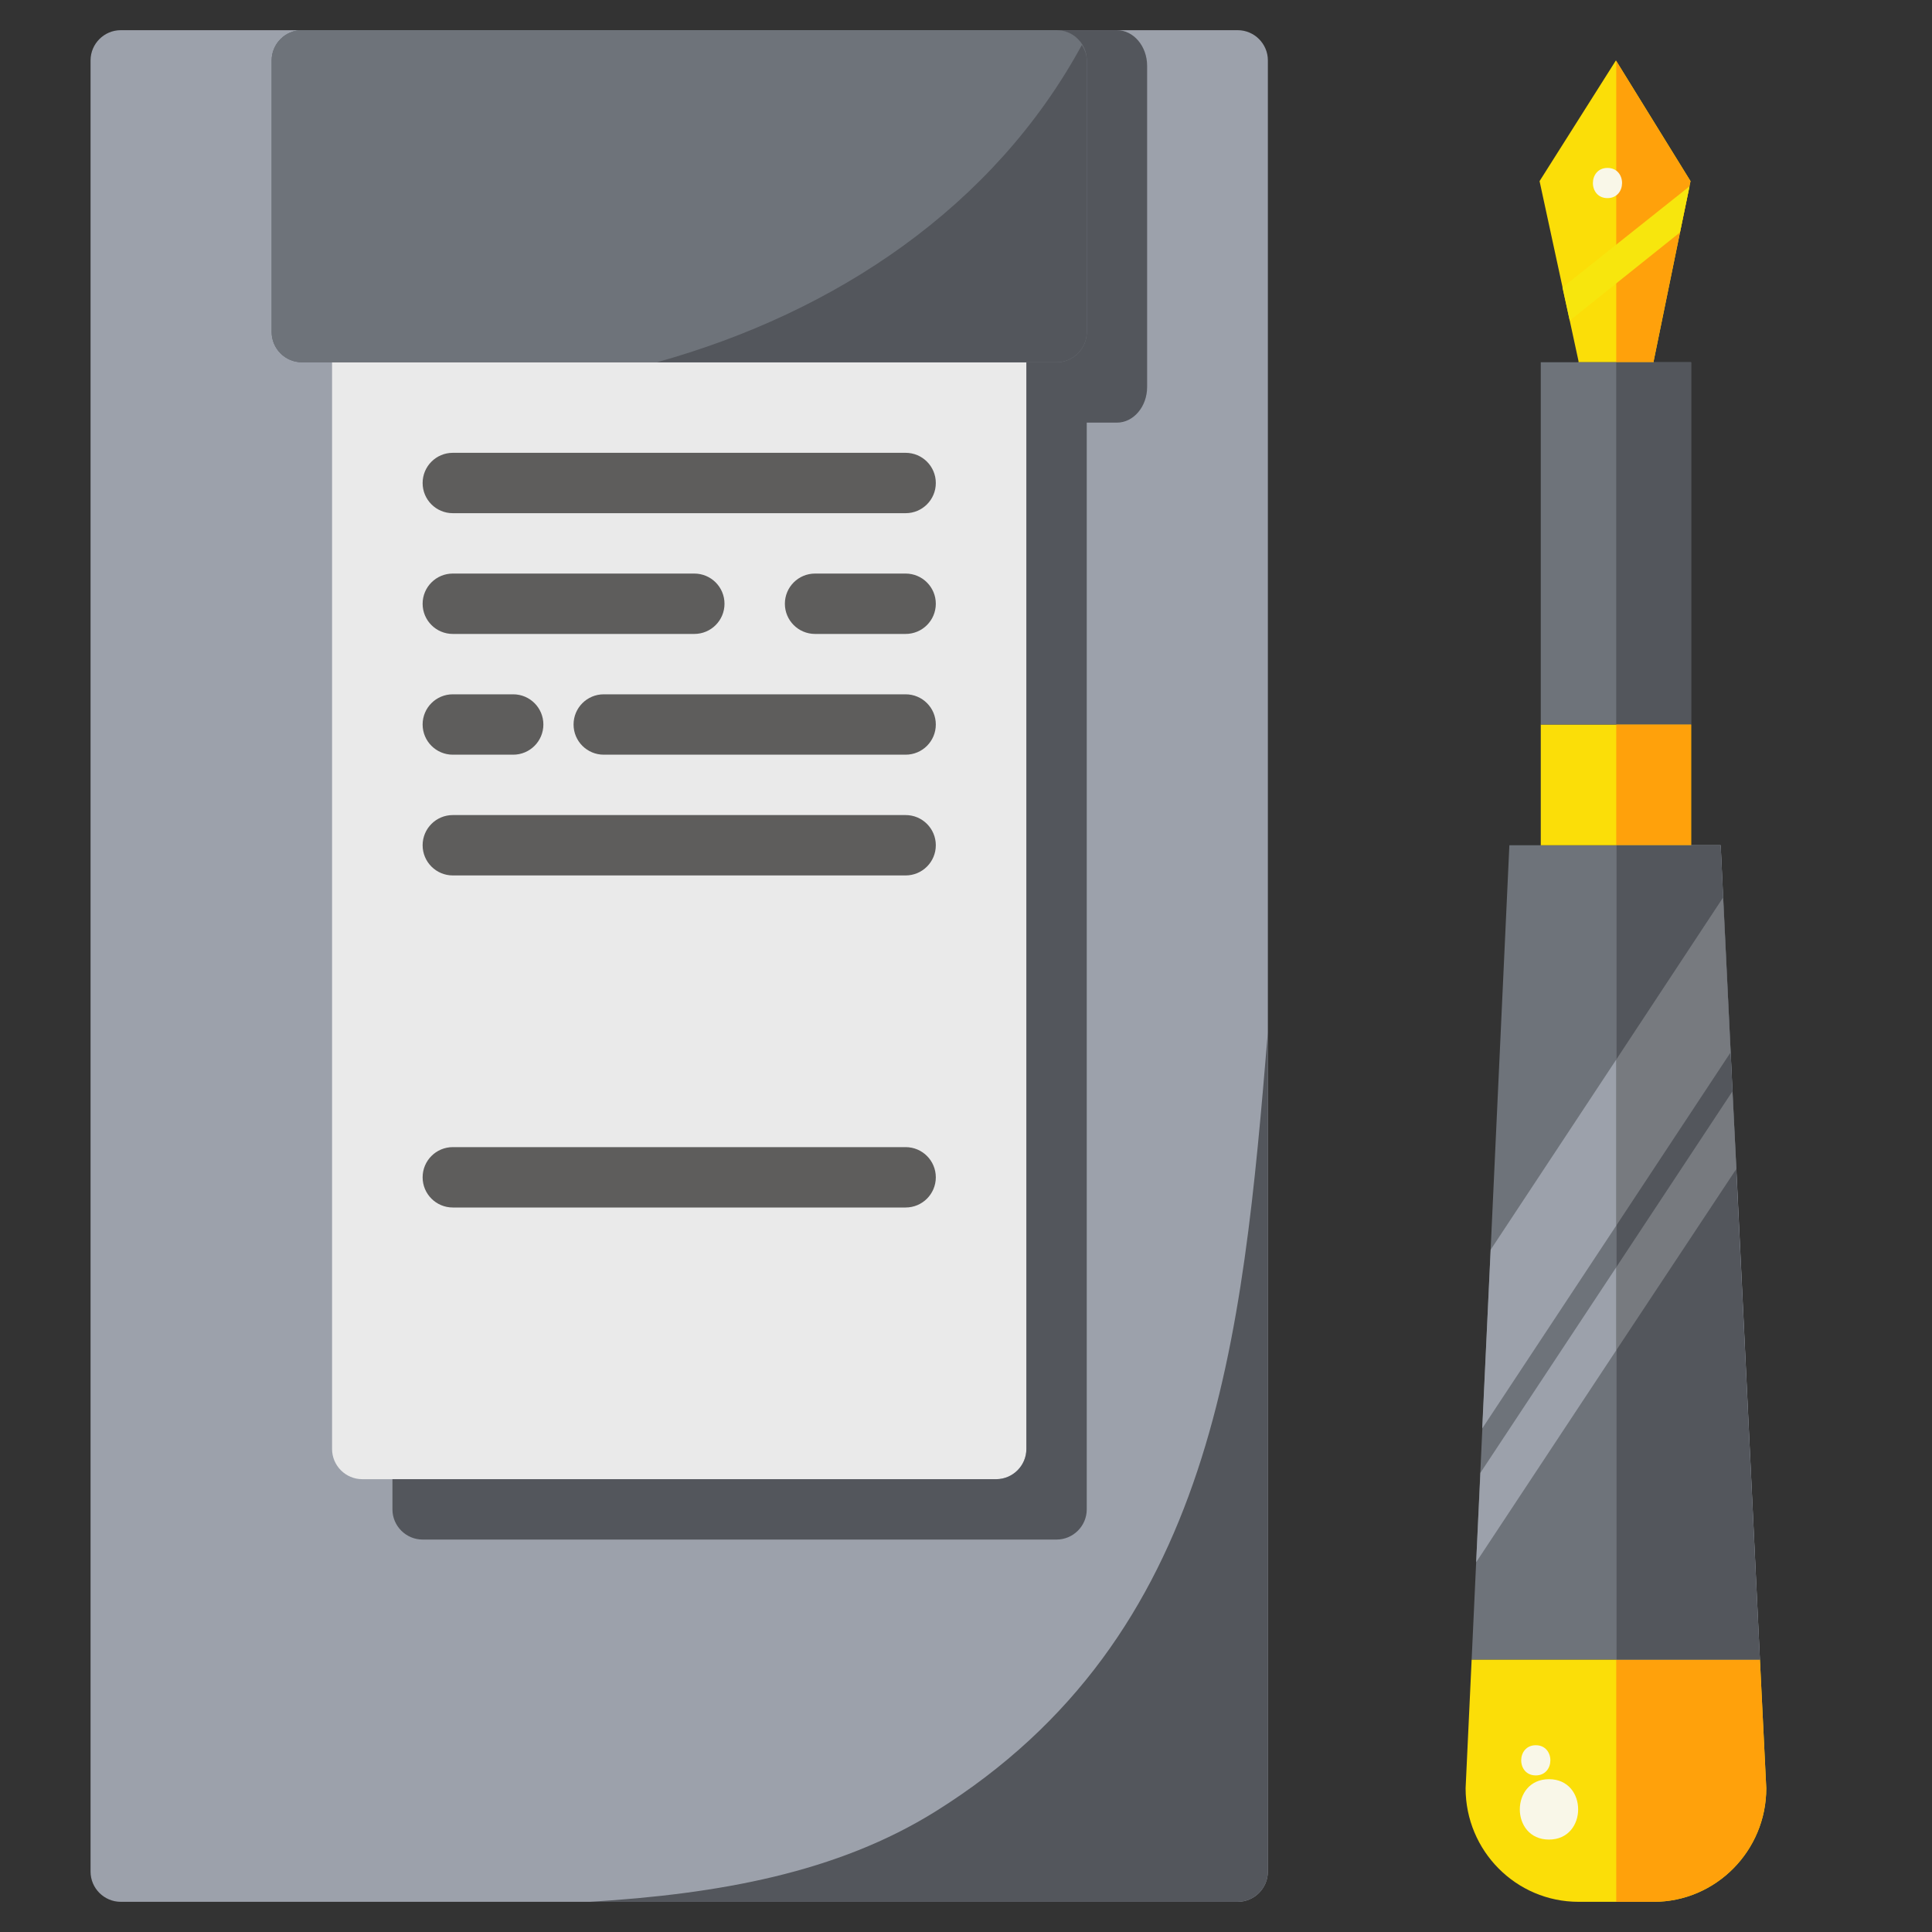 <?xml version="1.0" encoding="UTF-8" standalone="no"?><!-- icon666.com - MILLIONS OF FREE VECTOR ICONS --><svg width="1024" height="1024" id="Flat" enable-background="new 0 0 64 64" viewBox="0 0 64 64" xmlns="http://www.w3.org/2000/svg"><rect x="0" y="0" width="64" height="64" fill="#333333" stroke="none"/><g><g><path d="m42 2v60c0 .55-.45 1-1 1h-37c-.55 0-1-.45-1-1v-60c0-.55.45-1 1-1h37c.55 0 1 .45 1 1z" fill="#9ca1ab"/></g><path d="m31 60c-3.265 2.04-7.201 2.741-11.458 3h21.458c.55 0 1-.45 1-1v-27.807c-.85 10.168-1.719 20.006-11 25.807z" fill="#53565c"/><path d="m57 28 1.3 26.98h-9.55l1.25-26.98z" fill="#6e737a"/><g fill="#9ca1ab"><path d="m57.08 29.73-3.54 5.37v-7.1h3.46z"/><path d="m57.39 36.15-3.85 5.83v-1.38l3.79-5.74z"/><path d="m58.3 54.98h-4.76v-10.25l3.98-6.01z"/></g><path d="m53.53 2 2.47 4-1.22 5.96v.04h-2.49v-.04l-1.29-5.96z" fill="#fbde08"/><path d="m51.04 24h4.98v4h-4.98z" fill="#fbde08"/><path d="m51.04 12h4.98v12h-4.98z" fill="#6e737a"/><path d="m56 6-1.22 5.96v.04h-1.24v-9.98z" fill="#ffa10b"/><path d="m53.54 12h2.48v12h-2.48z" fill="#53565c"/><path d="m53.54 24h2.48v4h-2.48z" fill="#ffa10b"/><path d="m58.3 54.98h-4.76-4.79l-.2 4.26c0 2.07 1.67 3.76 3.74 3.76h1.25 1.24c2.06 0 3.73-1.69 3.73-3.76z" fill="#fbde08"/><path d="m55.97 6.17-.32 1.53-3.65 2.92-.24-1.09v-.01z" fill="#f7e60d"/><path d="m58.51 59.24c0 2.07-1.67 3.76-3.73 3.76h-1.24v-8.02h4.76z" fill="#ffa10b"/><path d="m57 28h-3.46v26.98h4.76z" fill="#53565c"/><path d="m57.33 34.86-3.79 5.74v-5.5l3.54-5.37z" fill="#777a7f"/><path d="m53.54 35.1v5.5l-4.44 6.72.28-5.92z" fill="#9ca1ab"/><path d="m57.52 38.7v.02l-3.98 6.01v-2.75l3.85-5.83z" fill="#777a7f"/><path d="m53.54 41.98v2.75l-4.64 7.02.14-2.95v-.01z" fill="#9ca1ab"/><path d="m36 2v9c0 .55-.45 1-1 1h-2-21-2c-.55 0-1-.45-1-1v-9c0-.55.45-1 1-1h25c.55 0 1 .45 1 1z" fill="#6e737a"/><path d="m34 12v36c0 .55-.45 1-1 1h-21c-.55 0-1-.45-1-1v-36z" fill="#eaeaea"/><path d="m36 2v9c0 .55-.45 1-1 1h-2-21-2c-.55 0-1-.45-1-1v-9c0-.55.45-1 1-1h25c.55 0 1 .45 1 1z" fill="#6e737a"/><path d="m36 2v9c0 .55-.45 1-1 1h-25c-.55 0-1-.45-1-1v-9c0-.55.45-1 1-1h25c.55 0 1 .45 1 1z" fill="#6e737a"/><path d="m21.763 12h13.237c.55 0 1-.45 1-1v-9c0-.191-.068-.359-.162-.511-2.911 5.359-8.148 8.86-14.075 10.511z" fill="#53565c"/><path d="m33 49c.55 0 1-.45 1-1v-36h1c.55 0 1-.45 1-1v-9c0-.55-.45-1-1-1h2c.55 0 1 .53 1 1.18v10.64c0 .65-.45 1.18-1 1.18h-1v36c0 .55-.45 1-1 1h-21c-.55 0-1-.45-1-1v-1z" fill="#53565c"/><path d="m53.25 5.563c-.643 0-.645 1 0 1 .643 0 .645-1 0-1z" fill="#f9f7e8"/><path d="m51.312 58.938c-1.287 0-1.289 2 0 2 1.287 0 1.29-2 0-2z" fill="#f9f7e8"/><path d="m50.875 57.813c-.643 0-.645 1 0 1 .643 0 .645-1 0-1z" fill="#f9f7e8"/><g fill="#5e5d5c"><path d="m15 17h15c.553 0 1-.448 1-1s-.447-1-1-1h-15c-.553 0-1 .448-1 1s.447 1 1 1z"/><path d="m15 21h8c.553 0 1-.448 1-1s-.447-1-1-1h-8c-.553 0-1 .448-1 1s.447 1 1 1z"/><path d="m30 21c.553 0 1-.448 1-1s-.447-1-1-1h-3c-.553 0-1 .448-1 1s.447 1 1 1z"/><path d="m15 25h2c.553 0 1-.448 1-1s-.447-1-1-1h-2c-.553 0-1 .448-1 1s.447 1 1 1z"/><path d="m19 24c0 .552.447 1 1 1h10c.553 0 1-.448 1-1s-.447-1-1-1h-10c-.553 0-1 .448-1 1z"/><path d="m15 29h15c.553 0 1-.448 1-1s-.447-1-1-1h-15c-.553 0-1 .448-1 1s.447 1 1 1z"/><path d="m15 40h15c.553 0 1-.448 1-1s-.447-1-1-1h-15c-.553 0-1 .448-1 1s.447 1 1 1z"/></g></g></svg>